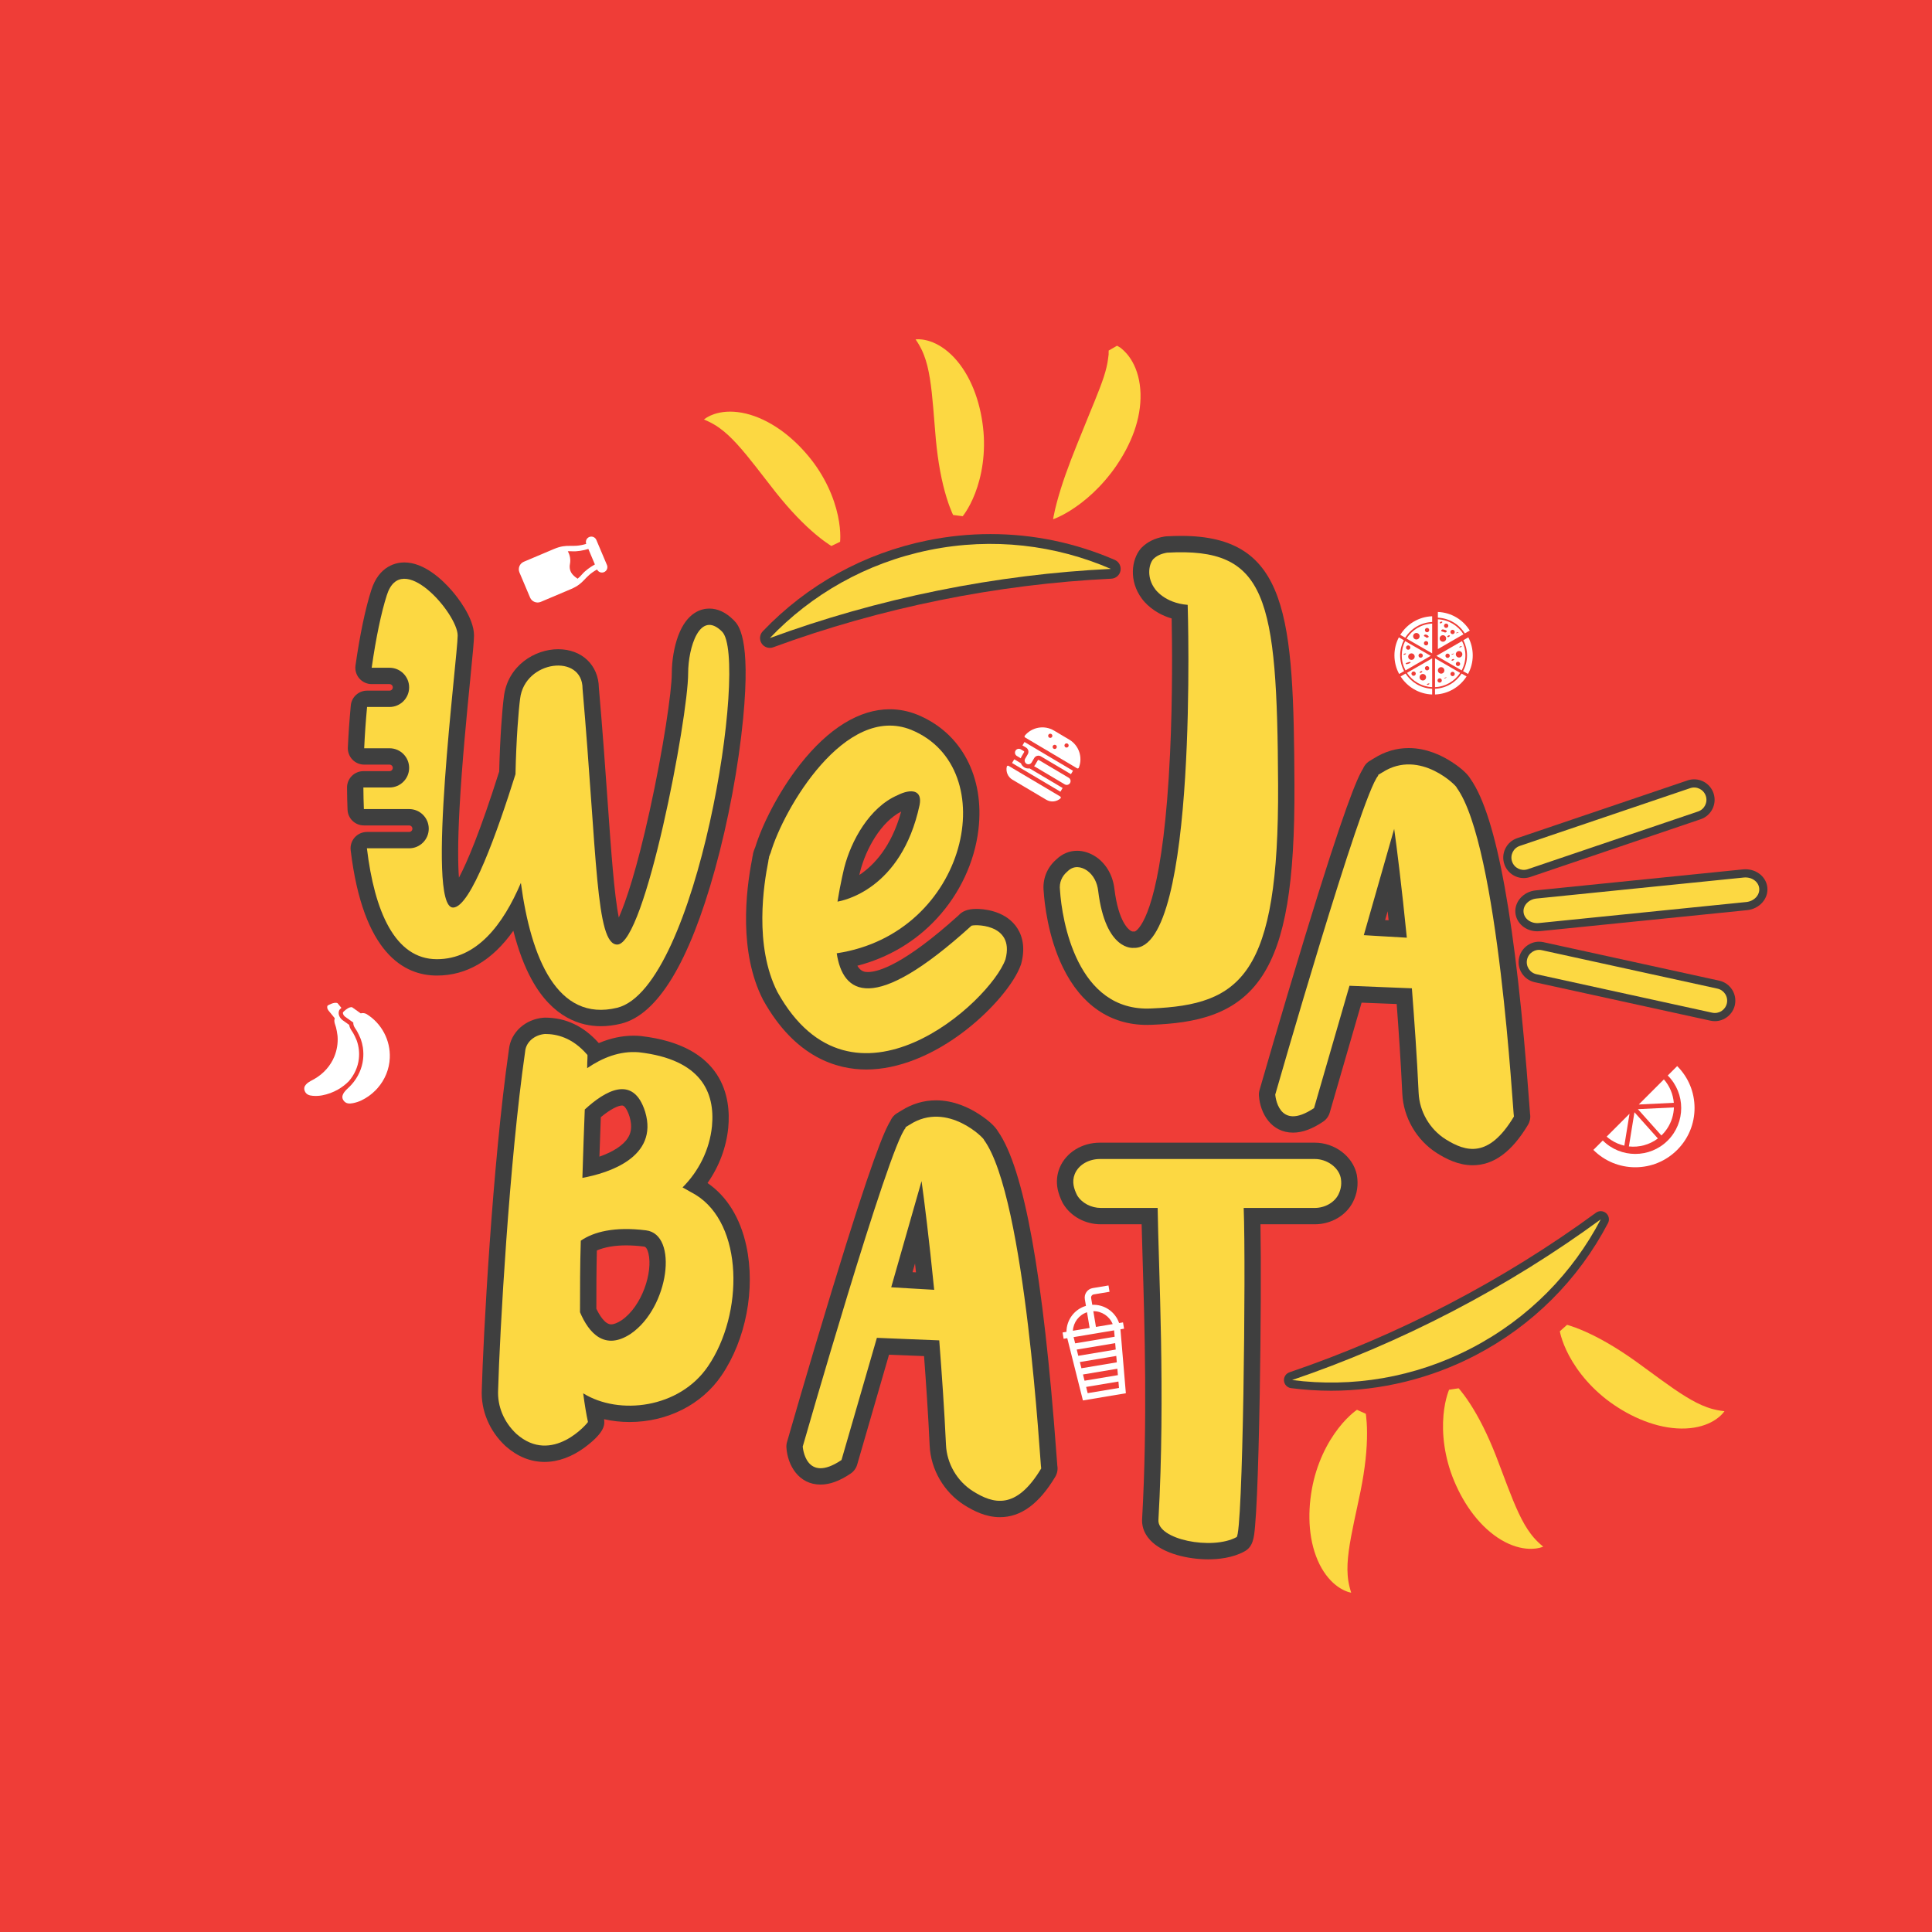 <?xml version="1.0" encoding="utf-8"?>
<!-- Generator: Adobe Illustrator 17.0.0, SVG Export Plug-In . SVG Version: 6.00 Build 0)  -->
<!DOCTYPE svg PUBLIC "-//W3C//DTD SVG 1.1//EN" "http://www.w3.org/Graphics/SVG/1.1/DTD/svg11.dtd">
<svg version="1.1" id="Layer_1" xmlns="http://www.w3.org/2000/svg" xmlns:xlink="http://www.w3.org/1999/xlink" x="0px" y="0px"
	 width="2000px" height="2000px" viewBox="0 0 2000 2000" enable-background="new 0 0 2000 2000" xml:space="preserve">
<rect fill="#EF3D37" width="2000" height="2000"/>
<g>
	<rect x="170.347" y="682.183" fill="none" width="1476.684" height="667.584"/>
	<path fill="#3F3F3F" d="M896.768,1107.152c-30.443,0-73.67-12.485-106.749-71.961c-0.102-0.184-0.202-0.37-0.297-0.558
		c-24.842-48.882-17.791-111.533-11.162-145.241c0.178-1.74,0.519-3.158,0.748-4.075c0.121-1.274,0.387-2.532,0.792-3.75
		c0.632-1.898,1.27-3.464,1.752-4.563c6.633-21.811,23.357-56.342,46.367-85.635c29.367-37.388,61.47-57.151,92.84-57.151
		c9.687,0,19.288,1.887,28.538,5.608c45.658,18.712,69.851,64.406,63.238,119.291c-4.017,33.352-19.209,65.827-42.778,91.443
		c-22.148,24.074-50.402,40.857-82.523,49.175c3.738,6.497,8.317,6.496,10.978,6.496c10.8,0,37.315-7.682,93.991-58.831
		c3.102-3.565,8.579-6.515,18.211-6.515c6.383,0,28.176,1.258,40.62,17.433c5.512,7.166,11.003,19.776,5.863,39.156
		c-0.122,0.456-0.261,0.907-0.421,1.352c-6.839,19.15-29.559,46.166-56.539,67.226c-33.948,26.5-70.69,41.096-103.457,41.1
		C896.776,1107.152,896.772,1107.152,896.768,1107.152z M932.891,840.118c-21.097,10.93-36.43,38.581-42.459,62.029
		c-0.002,0.011-0.33,1.331-0.867,3.662C904.755,895.703,922.877,876.466,932.891,840.118z"/>
	<path fill="#FCD842" d="M1040.843,993.135c-15.736,44.06-158.144,173.88-236.036,33.832
		c-24.391-47.994-14.163-111.724-9.442-135.328c0-1.573,0.787-3.147,0.787-4.721c0.787-2.36,1.573-3.933,1.573-3.933
		c13.376-45.634,77.106-154.998,145.556-127.46c95.988,39.34,59.008,210.86-77.106,231.316c6.295,41.7,36.979,64.517,139.261-28.324
		C1005.438,956.942,1051.071,954.582,1040.843,993.135z M874.045,897.934c0,0-3.934,15.736-7.081,35.406
		c4.721-0.787,66.09-11.802,84.974-99.923c3.147-15.736-8.655-17.31-22.817-10.228C900.008,835.777,881.125,870.396,874.045,897.934
		z"/>
	<path fill="#3F3F3F" d="M1187.356,1060.99c-37.942,0.002-68.032-20.565-87.019-59.477c-15.721-32.218-19.189-67.708-19.903-78.575
		c-1.414-12.78,3.363-24.863,13.176-33.34c6.064-5.809,13.455-8.875,21.425-8.875c6.61,0,13.396,2.194,19.625,6.348
		c0.152,0.101,0.301,0.204,0.449,0.31c10.395,7.425,16.978,19.146,18.548,33.017c4.131,33.434,14.562,42.877,18.569,43.885
		c0.192-0.026,0.354-0.035,0.514-0.035c0.37,0,0.742,0.051,1.505,0.084h0.002c1.17,0,2.903-1.704,3.411-2.227
		c7.923-8.178,27.056-42.281,33.57-181.957c2.75-58.954,2.158-114.973,1.671-139.906c-19.176-5.645-28.654-17.446-30.875-20.551
		c-13.551-18.26-10.772-40.216-1.239-51.655c0.327-0.392,0.673-0.77,1.034-1.131c6.084-6.087,13.822-9.842,23.657-11.481
		c0.606-0.102,1.219-0.169,1.834-0.204c5.411-0.303,10.617-0.457,15.471-0.457c111.018,0,116.359,83.604,117.22,257.53
		c0.499,102.217-9.452,161.388-33.269,197.855c-27.117,41.518-70.9,48.909-114.174,50.712
		C1190.912,1060.944,1189.114,1060.988,1187.356,1060.99z"/>
	<path fill="#FCD842" d="M1323.081,812.377c0.965,197.806-38.596,227.718-131.227,231.578
		c-77.193,3.86-92.632-91.667-94.562-122.544c-0.965-7.719,1.93-14.474,7.72-19.298c6.755-6.754,14.473-4.825,20.263-0.965
		c6.755,4.825,10.613,12.544,11.578,21.228c7.72,62.719,36.668,58.859,36.668,58.859c67.542,2.895,55.964-355.087,55.964-355.087
		c-24.123-1.93-33.771-16.404-33.771-16.404c-8.685-11.579-6.755-25.087-1.93-30.877c3.858-3.859,8.683-5.789,14.473-6.754
		C1311.502,566.324,1322.116,617.465,1323.081,812.377z"/>
	<path fill="#3F3F3F" d="M1524.444,1206.263c-14.928,0-27.565-6.702-36.908-12.54c-21.03-13.282-34.749-36.87-35.875-61.602
		c-1.52-32.686-3.706-64.576-5.815-92.759c-5.149-0.205-10.491-0.408-15.744-0.608c-6.919-0.264-13.976-0.532-20.582-0.802
		l-32.968,113.824c-1.104,3.805-3.506,7.105-6.793,9.321c-11.37,7.667-21.56,11.395-31.152,11.395
		c-22.542,0-34.126-19.837-35.353-38.269c-0.131-1.95,0.078-3.906,0.616-5.783c0.223-0.78,22.585-78.764,46.794-158.093
		c41.078-134.605,54.324-165.134,60.351-174.613c1.53-3.701,4.352-6.81,8.06-8.668c0.055-0.04,0.213-0.152,0.373-0.259
		c0.717-0.478,1.735-1.156,3.085-1.887c11.086-6.978,23.105-10.516,35.739-10.516c18.54,0,34.341,7.722,44.332,14.201
		c11.714,7.596,17.252,13.566,19.873,18.051c26.998,38.69,46.81,148.275,60.543,334.813c0.369,5.023,0.72,9.795,0.877,11.461
		c0.676,3.933-0.05,8.047-2.166,11.577C1564.876,1192.604,1546.137,1206.261,1524.444,1206.263z M1437.483,952.655
		c-0.334-3.175-0.664-6.291-0.993-9.348l-2.614,9.145C1435.021,952.516,1437.423,952.651,1437.483,952.655z"/>
	<path fill="#FCD842" d="M1507.854,815.29c43.654,59.37,58.498,340.509,59.37,340.509c-26.192,43.656-49.766,36.67-70.72,23.574
		c-16.59-10.478-27.066-28.813-27.94-48.021c-1.745-37.544-4.366-74.214-6.985-108.265c-19.207-0.874-46.273-1.747-64.61-2.621
		l-36.67,126.601c-37.544,25.319-40.163-13.969-40.163-13.969s89.057-310.824,106.519-330.033v-0.872
		c1.745-0.874,2.619-1.747,4.366-2.619C1470.311,774.253,1509.601,815.29,1507.854,815.29z M1456.342,970.701
		c-5.238-52.385-10.478-94.295-13.097-112.629l-31.432,110.01C1424.91,968.954,1442.372,969.829,1456.342,970.701z"/>
	<path fill="#3F3F3F" d="M563.802,1513.38c-14.605,0-28.219-5.517-40.463-16.401c-0.112-0.099-0.222-0.2-0.331-0.302
		c-16.449-15.42-25.286-36.645-24.266-58.255c1.459-52.106,10.79-231.49,28.084-351.935c1.773-17.678,16.852-31.506,36.084-32.986
		c0.432-0.033,0.865-0.05,1.298-0.05c21.374,0,40.027,8.801,55.464,26.162c0.071,0.068,0.141,0.136,0.211,0.205
		c11.98-5.097,24-7.668,35.93-7.668c2.298,0,4.624,0.097,6.913,0.287c0.17,0.014,0.34,0.031,0.51,0.05
		c85.805,9.775,93.621,63.687,90.644,94.953c-2.049,20.491-9.518,40.217-21.457,57.222c20.074,13.779,33.895,36.134,40.158,65.01
		c9.652,44.51-0.427,97.203-25.68,134.239c-20.474,30.141-56.06,48.152-95.177,48.152c-9.124,0-17.979-0.988-26.395-2.92
		c0.16,0.938,0.24,1.89,0.24,2.844c0,3.349,0,11.193-19.798,26.007c-13.448,10.065-27.957,15.384-41.96,15.385
		C563.808,1513.38,563.805,1513.38,563.802,1513.38z M617.34,1354.79c2.859,5.991,8.696,16.182,15.294,16.182l0,0
		c2.888,0,6.68-1.504,10.972-4.349c21.139-14.62,32.406-49.788,27.641-69.223c-1.073-4.377-2.61-6.719-4.568-6.957
		c-6.536-0.818-12.737-1.229-18.479-1.229c-11.964,0-22.274,1.798-30.324,5.243C617.37,1314.57,617.341,1334.932,617.34,1354.79z
		 M621.97,1156.487c-0.442,11.195-0.911,24.419-1.45,40.858c14.281-4.972,24.831-11.846,29.591-19.599
		c2.335-3.804,5.037-10.197,1.61-21.782c-0.897-2.849-3.95-11.545-7.702-11.545C640.18,1144.419,632.565,1147.683,621.97,1156.487z"
		/>
	<path fill="#FCD842" d="M732.92,1414.378c-29.627,43.618-92.175,51.025-129.209,27.981c1.646,12.345,3.292,22.221,4.937,29.627
		c0,0.823-37.033,45.265-74.068,12.345c-13.168-12.345-19.753-28.804-18.93-45.264c1.647-59.256,11.522-236.197,27.983-350.592
		c0.823-9.876,9.875-17.282,20.574-18.105c11.522,0,27.981,3.292,43.618,21.397c0.823,0,0,4.938,0,13.99
		c15.638-10.697,33.743-18.104,53.494-16.458c65.016,7.407,79.007,41.971,75.715,76.537c-2.469,24.69-13.991,46.911-30.45,63.37
		c4.114,2.469,9.053,4.937,13.168,7.406C769.955,1267.064,769.955,1360.061,732.92,1414.378z M668.727,1273.647
		c-32.919-4.114-54.317,1.646-67.485,10.699c-0.823,24.69-0.823,50.203-0.823,74.069c9.053,21.397,25.513,40.326,52.671,22.219
		C692.594,1353.477,702.47,1277.763,668.727,1273.647z M605.357,1148.554c-0.823,19.751-1.646,44.441-2.469,70.776
		c27.158-4.937,79.007-21.398,65.016-68.308C655.559,1111.519,625.932,1129.625,605.357,1148.554z"/>
	<path fill="#3F3F3F" d="M1035.111,1570.571c-14.919,0-27.548-6.697-36.883-12.533c-21.015-13.27-34.727-36.843-35.851-61.558
		c-1.522-32.709-3.704-64.544-5.809-92.662c-5.137-0.203-10.465-0.406-15.706-0.606c-6.912-0.263-13.961-0.532-20.561-0.801
		l-32.938,113.712c-1.102,3.805-3.506,7.105-6.791,9.321c-11.363,7.662-21.547,11.388-31.134,11.388
		c-22.53,0-34.111-19.829-35.336-38.251c-0.13-1.95,0.079-3.906,0.617-5.783c0.223-0.778,22.564-78.694,46.752-157.952
		c41.037-134.467,54.272-164.98,60.298-174.456c1.531-3.706,4.358-6.819,8.073-8.677c0.045-0.035,0.202-0.146,0.363-0.253
		c0.715-0.478,1.731-1.155,3.078-1.884c11.078-6.975,23.092-10.511,35.718-10.511c18.528,0,34.318,7.717,44.302,14.191
		c11.702,7.588,17.239,13.555,19.858,18.036c26.978,38.661,46.774,148.157,60.494,334.537c0.369,5.013,0.719,9.777,0.876,11.439
		c0.676,3.933-0.05,8.045-2.166,11.575C1075.517,1556.92,1056.789,1570.569,1035.111,1570.571z M948.208,1317.157
		c-0.33-3.14-0.658-6.221-0.982-9.245l-2.584,9.045C945.771,1317.021,948.147,1317.154,948.208,1317.157z"/>
	<path fill="#FCD842" d="M1018.536,1179.929c43.616,59.319,58.446,340.208,59.317,340.208
		c-26.169,43.616-49.722,36.638-70.657,23.553c-16.575-10.468-27.043-28.788-27.915-47.979
		c-1.745-37.509-4.361-74.147-6.979-108.168c-19.191-0.872-46.234-1.745-64.552-2.617l-36.638,126.488
		c-37.511,25.298-40.126-13.958-40.126-13.958s88.977-310.548,106.423-329.739v-0.872c1.745-0.872,2.617-1.745,4.362-2.617
		C981.025,1138.93,1020.281,1179.929,1018.536,1179.929z M967.067,1335.205c-5.233-52.341-10.468-94.212-13.083-112.53
		l-31.405,109.913C935.664,1333.46,953.111,1334.333,967.067,1335.205z"/>
	<path fill="#3F3F3F" d="M1250.726,1614.224c-19.229,0.002-46.526-5.245-60.178-20.032c-7.485-8.105-8.615-16.438-8.212-22.081
		c5.61-99.26,2.533-201.344,0.497-268.911c-0.396-13.169-0.758-25.195-1.018-35.823h-42.245c-16.192,0-31.146-8.158-39.024-21.289
		c-0.223-0.37-0.431-0.75-0.625-1.139c-4.147-8.295-8.974-21.043-3.027-35.913c0.03-0.074,0.061-0.149,0.091-0.223
		c6.565-15.755,22.958-25.937,41.767-25.937h222.258c20.777,0,39.482,14.181,43.51,32.986c0.055,0.253,0.102,0.506,0.144,0.76
		c1.642,9.837,0.332,18.835-4.005,27.51c-7.062,14.121-22.624,23.244-39.649,23.244h-56.174
		c0.677,38.618,0.41,108.712-0.755,176.112c-0.715,41.49-1.687,76.994-2.809,102.675c-0.628,14.361-1.304,25.645-2.011,33.542
		c-1.074,12.028-1.927,21.562-11.208,26.436C1275.752,1612.818,1260.979,1614.222,1250.726,1614.224z"/>
	<path fill="#FCD842" d="M1387.976,1219.406c0.818,4.903,0.818,10.621-2.45,17.16c-4.086,8.171-13.891,13.89-24.515,13.89h-73.541
		c2.452,62.919-0.816,337.473-7.355,340.742c-25.331,13.891-82.53,2.452-80.896-17.976c7.355-129.923,0-262.297-0.816-322.765
		h-58.833c-9.805,0-19.612-4.903-24.515-13.074c-3.268-6.537-5.719-13.892-2.45-22.063c4.085-9.805,14.708-15.524,26.147-15.524
		h222.258C1373.268,1199.797,1385.526,1207.967,1387.976,1219.406z"/>
	<path fill="#3F3F3F" d="M796.941,670.685c-3.345,0-6.571-1.658-8.491-4.584c-2.591-3.948-2.117-9.162,1.143-12.578
		c46.051-48.257,105.047-80.794,170.608-94.093c21.441-4.349,43.314-6.555,65.008-6.555c44.477,0,87.806,8.993,128.78,26.728
		c4.333,1.876,6.801,6.492,5.953,11.138c-0.846,4.646-4.785,8.094-9.503,8.32c-58.899,2.814-118.679,10.309-177.679,22.278
		c-59.002,11.969-116.978,28.361-172.316,48.72C799.296,670.483,798.111,670.685,796.941,670.685z"/>
	<path fill="#FCD842" d="M970.742,611.39c60.945-12.363,121.036-19.69,179.214-22.469c-57.122-24.725-122.11-32.853-187.736-19.54
		c-65.626,13.313-122.31,46.122-165.282,91.151C851.601,640.422,909.797,623.753,970.742,611.39z"/>
	<g>
		<path fill="#FCD842" d="M1156.351,357.91c0,0,0.83,0.411,2.255,1.258c0.359,0.223,0.754,0.419,1.198,0.734
			c0.447,0.37,0.935,0.775,1.462,1.211c0.53,0.448,1.112,0.939,1.695,1.498c0.539,0.532,1.113,1.098,1.718,1.696
			c2.421,2.434,5.045,5.748,7.41,9.936c2.383,4.178,4.504,9.228,6,14.867c1.505,5.636,2.392,11.84,2.575,18.271
			c0.186,6.432-0.313,13.093-1.457,19.713c-1.15,6.618-2.912,13.214-5.194,19.622c-2.28,6.413-5.107,12.619-8.228,18.577
			c-3.125,5.96-6.615,11.647-10.29,17.026s-7.618,10.403-11.641,15.065c-8.048,9.327-16.542,17.11-24.43,23.156
			c-3.939,3.028-7.722,5.628-11.191,7.808c-1.733,1.091-3.394,2.073-4.963,2.948c-0.78,0.439-1.528,0.859-2.243,1.262
			c-0.736,0.381-1.439,0.745-2.105,1.09c-2.658,1.38-4.867,2.341-6.388,2.973c-1.525,0.629-2.386,0.911-2.386,0.911
			s0.136-0.895,0.442-2.503c0.31-1.605,0.769-3.94,1.448-6.8c0.165-0.717,0.339-1.473,0.521-2.266
			c0.198-0.777,0.404-1.589,0.62-2.437c0.212-0.846,0.432-1.726,0.661-2.64c0.241-0.899,0.491-1.83,0.749-2.792
			c1.047-3.828,2.288-8.06,3.705-12.575c2.824-9.036,6.418-19.152,10.403-29.577c1.994-5.212,4.073-10.512,6.216-15.79
			c2.112-5.203,4.257-10.489,6.402-15.775c2.075-5.12,4.15-10.24,6.192-15.28c1.989-4.858,3.946-9.638,5.84-14.265
			c3.682-9.105,6.88-17.262,9.236-24.472c1.179-3.607,2.141-6.993,2.877-10.145c0.405-1.591,0.658-3.078,0.96-4.538
			c0.22-1.419,0.481-2.813,0.621-4.066c0.162-1.259,0.307-2.383,0.433-3.36c0.062-0.502,0.12-0.967,0.173-1.393
			c0.029-0.47,0.001-0.962,0.004-1.368c-0.02-1.657,0.04-2.582,0.04-2.582L1156.351,357.91z"/>
	</g>
	<g>
		<path fill="#FCD842" d="M986.66,533.086c0,0-0.097-0.196-0.286-0.575c-0.179-0.384-0.458-0.958-0.774-1.703
			c-0.672-1.494-1.543-3.672-2.569-6.414c-2.063-5.487-4.494-13.195-6.682-22.213c-2.204-9.021-4.131-19.353-5.604-30.205
			c-0.738-5.427-1.373-10.989-1.912-16.593c-0.542-5.602-0.953-11.255-1.411-16.856c-0.445-5.603-0.863-11.157-1.354-16.563
			c-0.49-5.407-0.962-10.688-1.519-15.754c-1.127-10.123-2.534-19.361-4.525-27.355c-0.995-3.996-2.151-7.679-3.424-10.989
			c-0.32-0.823-0.614-1.668-0.969-2.412c-0.331-0.773-0.645-1.554-0.978-2.285c-0.358-0.72-0.701-1.41-1.029-2.069
			c-0.312-0.706-0.664-1.32-0.995-1.929c-0.339-0.617-0.661-1.201-0.963-1.75c-0.328-0.545-0.635-1.055-0.921-1.53
			c-0.292-0.481-0.574-0.922-0.821-1.355c-0.257-0.417-0.508-0.775-0.73-1.11c-0.89-1.338-1.382-2.126-1.382-2.126
			s0.878-0.081,2.558-0.095c0.846-0.015,1.885,0.008,3.084,0.149c0.613,0.063,1.272,0.131,1.976,0.204
			c0.691,0.108,1.411,0.263,2.193,0.415c0.778,0.159,1.621,0.316,2.463,0.557c0.848,0.257,1.735,0.525,2.66,0.805
			c1.815,0.634,3.828,1.372,5.841,2.38c4.078,1.963,8.46,4.747,12.735,8.355c4.281,3.599,8.443,8.008,12.235,13.014
			c3.795,5.005,7.238,10.599,10.207,16.547c2.962,5.949,5.498,12.247,7.538,18.714c2.047,6.467,3.676,13.086,4.84,19.711
			c1.161,6.627,1.963,13.254,2.3,19.761c0.335,6.506,0.222,12.885-0.234,19.018c-0.905,12.27-3.311,23.532-6.363,32.99
			c-3.037,9.465-6.723,17.129-9.804,22.385c-1.537,2.63-2.869,4.667-3.87,6.045c-0.479,0.691-0.893,1.217-1.163,1.574
			c-0.272,0.367-0.428,0.549-0.428,0.549L986.66,533.086z"/>
	</g>
	<g>
		<path fill="#FCD842" d="M860.658,565.2c0,0-0.189-0.111-0.554-0.325c-0.36-0.223-0.907-0.551-1.579-1.003
			c-1.38-0.883-3.3-2.23-5.659-3.965c-4.728-3.466-10.979-8.59-17.742-14.942c-6.779-6.347-14.042-13.943-21.21-22.223
			c-3.586-4.14-7.159-8.449-10.675-12.846c-3.518-4.394-6.954-8.902-10.4-13.34c-3.437-4.447-6.824-8.869-10.192-13.127
			c-3.367-4.259-6.65-8.422-9.887-12.359c-6.48-7.859-12.71-14.823-18.749-20.427c-3.018-2.802-6-5.253-8.877-7.327
			c-0.719-0.514-1.426-1.06-2.131-1.489c-0.7-0.466-1.39-0.949-2.068-1.378c-0.693-0.407-1.358-0.797-1.994-1.17
			c-0.647-0.42-1.278-0.742-1.888-1.071c-0.621-0.331-1.21-0.644-1.763-0.939c-0.572-0.277-1.109-0.536-1.608-0.777
			c-0.508-0.243-0.984-0.458-1.429-0.686c-0.443-0.208-0.849-0.371-1.218-0.53c-1.477-0.634-2.32-1.024-2.32-1.024
			s0.691-0.548,2.089-1.479c0.7-0.476,1.583-1.024,2.663-1.562c0.548-0.282,1.137-0.586,1.765-0.91
			c0.638-0.288,1.325-0.552,2.063-0.852c0.738-0.292,1.53-0.622,2.367-0.881c0.85-0.249,1.739-0.509,2.667-0.781
			c1.866-0.462,3.955-0.945,6.191-1.201c4.487-0.587,9.679-0.653,15.231,0.031c5.553,0.672,11.448,2.087,17.36,4.204
			c5.914,2.114,11.856,4.915,17.594,8.271c5.733,3.361,11.301,7.246,16.545,11.545c5.251,4.295,10.234,8.946,14.832,13.856
			c4.597,4.913,8.892,10.023,12.732,15.286c3.838,5.264,7.232,10.666,10.204,16.05c5.952,10.767,10.097,21.512,12.714,31.1
			c2.634,9.585,3.739,18.017,4.034,24.102c0.151,3.042,0.15,5.476,0.066,7.177c-0.024,0.84-0.082,1.507-0.113,1.954
			c-0.028,0.456-0.058,0.693-0.058,0.693L860.658,565.2z"/>
	</g>
	<path fill="#3F3F3F" d="M1378.077,1439.677c-13.834,0-27.818-0.902-41.562-2.678c-3.903-0.506-6.942-3.634-7.333-7.55
		c-0.39-3.916,1.97-7.584,5.696-8.852c55.908-19.002,111.37-42.754,164.848-70.596c53.473-27.841,104.738-59.657,152.369-94.566
		c1.494-1.094,3.25-1.636,5-1.636c1.971,0,3.938,0.687,5.517,2.046c2.984,2.566,3.805,6.851,1.979,10.337
		c-30.764,58.79-78.227,106.111-137.255,136.845c-46.05,23.976-97.662,36.65-149.253,36.65
		C1378.08,1439.677,1378.08,1439.677,1378.077,1439.677z"/>
	<path fill="#FCD842" d="M1503.632,1357.503c-55.158,28.719-110.887,52.361-166.032,71.104
		c61.729,7.982,126.434-2.16,185.828-33.084s104.809-78.116,133.668-133.264C1610.116,1296.688,1558.79,1328.784,1503.632,1357.503z
		"/>
	<g>
		<path fill="#FCD842" d="M1413.84,1463.519c0,0,0.037,0.215,0.109,0.633c0.061,0.419,0.163,1.049,0.251,1.854
			c0.214,1.625,0.421,3.961,0.615,6.882c0.397,5.849,0.507,13.93,0.009,23.196c-0.485,9.274-1.612,19.723-3.323,30.54
			c-0.854,5.41-1.846,10.919-2.943,16.441c-1.093,5.522-2.325,11.054-3.498,16.549c-1.185,5.494-2.383,10.934-3.469,16.253
			c-1.086,5.319-2.154,10.512-3.078,15.525c-1.833,10.019-3.143,19.271-3.537,27.501c-0.197,4.113-0.15,7.973,0.118,11.51
			c0.07,0.881,0.109,1.774,0.234,2.589c0.095,0.836,0.17,1.674,0.279,2.469c0.136,0.792,0.266,1.552,0.39,2.278
			c0.096,0.766,0.257,1.455,0.398,2.134c0.148,0.688,0.287,1.34,0.419,1.953c0.157,0.616,0.304,1.193,0.442,1.73
			c0.141,0.545,0.284,1.048,0.396,1.535c0.126,0.473,0.264,0.888,0.379,1.273c0.467,1.538,0.712,2.434,0.712,2.434
			s-0.865-0.175-2.477-0.645c-0.815-0.229-1.803-0.55-2.911-1.03c-0.569-0.237-1.181-0.492-1.833-0.764
			c-0.631-0.302-1.276-0.657-1.981-1.029c-0.699-0.376-1.462-0.769-2.198-1.242c-0.738-0.49-1.51-1.002-2.316-1.536
			c-1.556-1.13-3.272-2.415-4.909-3.96c-3.34-3.053-6.737-6.98-9.792-11.666c-3.065-4.679-5.782-10.098-7.973-15.984
			c-2.195-5.885-3.883-12.233-5.015-18.784c-1.125-6.55-1.742-13.311-1.835-20.091c-0.1-6.783,0.245-13.591,1.036-20.271
			c0.794-6.681,1.933-13.258,3.483-19.587c1.551-6.328,3.495-12.404,5.696-18.146c4.397-11.49,9.942-21.584,15.586-29.764
			c5.632-8.191,11.367-14.47,15.83-18.618c2.229-2.076,4.091-3.644,5.446-4.676c0.658-0.523,1.205-0.908,1.567-1.173
			c0.366-0.273,0.568-0.402,0.568-0.402L1413.84,1463.519z"/>
	</g>
	<g>
		<path fill="#FCD842" d="M1509.966,1437.157c0,0,0.148,0.161,0.434,0.473c0.278,0.319,0.705,0.794,1.214,1.423
			c1.059,1.25,2.498,3.103,4.241,5.455c3.498,4.704,7.964,11.44,12.559,19.502c4.611,8.061,9.316,17.458,13.73,27.481
			c2.209,5.012,4.356,10.182,6.422,15.419c2.069,5.235,4.026,10.554,6.013,15.81c1.976,5.262,3.912,10.484,5.877,15.545
			s3.877,10.006,5.812,14.722c3.88,9.418,7.784,17.907,11.906,25.041c2.06,3.566,4.188,6.786,6.327,9.615
			c0.535,0.703,1.051,1.433,1.598,2.05c0.532,0.652,1.049,1.316,1.571,1.926c0.543,0.593,1.064,1.161,1.561,1.704
			c0.495,0.592,1.003,1.085,1.49,1.579c0.496,0.499,0.966,0.971,1.409,1.416c0.465,0.433,0.902,0.839,1.308,1.216
			c0.414,0.382,0.806,0.727,1.164,1.076c0.362,0.329,0.703,0.604,1.008,0.865c1.225,1.04,1.916,1.661,1.916,1.661
			s-0.822,0.321-2.432,0.798c-0.809,0.249-1.814,0.513-3.005,0.709c-0.607,0.109-1.259,0.225-1.955,0.35
			c-0.694,0.087-1.428,0.137-2.223,0.207c-0.791,0.062-1.646,0.144-2.521,0.145c-0.885-0.012-1.812-0.025-2.778-0.039
			c-1.919-0.108-4.058-0.261-6.271-0.674c-4.461-0.76-9.442-2.225-14.547-4.512c-5.109-2.276-10.327-5.363-15.354-9.127
			c-5.03-3.761-9.885-8.187-14.381-13.083c-4.49-4.9-8.667-10.251-12.414-15.903c-3.754-5.65-7.148-11.562-10.097-17.607
			c-2.947-6.048-5.548-12.196-7.669-18.356c-2.119-6.161-3.773-12.323-5.029-18.342c-2.52-12.042-3.318-23.531-2.998-33.464
			c0.304-9.936,1.729-18.32,3.238-24.222c0.751-2.952,1.468-5.278,2.05-6.879c0.27-0.796,0.522-1.416,0.683-1.834
			c0.161-0.428,0.26-0.645,0.26-0.645L1509.966,1437.157z"/>
	</g>
	<g>
		<path fill="#FCD842" d="M1622.193,1371.484c0,0,0.212,0.054,0.622,0.159c0.407,0.115,1.024,0.279,1.795,0.527
			c1.57,0.468,3.788,1.232,6.534,2.247c5.501,2.025,12.924,5.222,21.18,9.459c8.269,4.227,17.347,9.521,26.524,15.498
			c4.59,2.988,9.215,6.142,13.808,9.397c4.595,3.251,9.142,6.634,13.68,9.948c4.532,3.325,9.009,6.638,13.421,9.8
			c4.413,3.163,8.718,6.257,12.917,9.147c8.399,5.763,16.31,10.735,23.662,14.453c3.675,1.859,7.218,3.391,10.556,4.59
			c0.833,0.296,1.664,0.625,2.459,0.843c0.802,0.255,1.598,0.528,2.368,0.753c0.779,0.199,1.526,0.391,2.239,0.573
			c0.738,0.225,1.433,0.36,2.111,0.507c0.689,0.146,1.34,0.285,1.954,0.415c0.626,0.108,1.214,0.209,1.76,0.303
			c0.555,0.094,1.073,0.168,1.563,0.264c0.483,0.078,0.919,0.122,1.317,0.173c1.595,0.201,2.512,0.343,2.512,0.343
			s-0.512,0.718-1.6,1.998c-0.541,0.65-1.238,1.421-2.128,2.237c-0.449,0.423-0.931,0.877-1.445,1.362
			c-0.533,0.453-1.121,0.896-1.748,1.389c-0.629,0.484-1.299,1.021-2.031,1.5c-0.748,0.474-1.531,0.97-2.347,1.487
			c-1.666,0.959-3.54,2.001-5.619,2.865c-4.15,1.804-9.122,3.301-14.646,4.178c-5.523,0.888-11.579,1.157-17.846,0.755
			c-6.268-0.398-12.753-1.448-19.195-3.089c-6.438-1.647-12.863-3.843-19.091-6.525c-6.233-2.677-12.307-5.771-18.082-9.219
			c-5.775-3.452-11.314-7.176-16.46-11.174c-5.143-3.999-9.898-8.253-14.241-12.606c-8.695-8.704-15.647-17.885-20.811-26.377
			c-5.179-8.485-8.571-16.283-10.536-22.05c-0.985-2.882-1.657-5.222-2.046-6.88c-0.209-0.814-0.337-1.471-0.431-1.909
			c-0.099-0.446-0.135-0.682-0.135-0.682L1622.193,1371.484z"/>
	</g>
	<path fill="#3F3F3F" d="M1577.36,908.974c-9.093-0.001-17.165-5.789-20.085-14.403c-3.753-11.078,2.204-23.142,13.277-26.896
		l176.388-59.792c2.204-0.747,4.496-1.126,6.811-1.126c9.093,0,17.165,5.788,20.085,14.404c3.754,11.075-2.201,23.14-13.277,26.895
		l-176.388,59.792c-2.204,0.747-4.496,1.126-6.808,1.126C1577.362,908.974,1577.362,908.974,1577.36,908.974z"/>
	<path fill="#FCD842" d="M1765.823,823.877c-2.26-6.668-9.498-10.241-16.167-7.981l-176.387,59.792
		c-6.668,2.26-10.241,9.498-7.981,16.167l0,0c2.26,6.668,9.498,10.241,16.167,7.981l176.387-59.792
		C1764.51,837.783,1768.083,830.545,1765.823,823.877L1765.823,823.877z"/>
	<path fill="#3F3F3F" d="M1591.41,964.069c-11.821-0.001-21.56-8.121-22.652-18.89c-1.177-11.636,8.229-22.152,20.969-23.443
		l214.583-21.744c0.859-0.087,1.732-0.131,2.593-0.131c11.821,0,21.559,8.121,22.651,18.89c1.177,11.636-8.229,22.152-20.969,23.443
		l-214.581,21.744c-0.861,0.087-1.732,0.131-2.591,0.131H1591.41z"/>
	<path fill="#FCD842" d="M1821.134,919.605c-0.71-7.005-7.861-12.017-15.974-11.195l-214.582,21.744
		c-8.112,0.822-14.113,7.167-13.403,14.172l0,0c0.71,7.005,7.861,12.017,15.974,11.195l214.582-21.744
		C1815.844,932.955,1821.844,926.61,1821.134,919.605L1821.134,919.605z"/>
	<path fill="#3F3F3F" d="M1775.209,1057.102c-1.522,0-3.052-0.166-4.547-0.493l-181.937-39.831
		c-5.534-1.211-10.265-4.505-13.322-9.276c-3.057-4.77-4.073-10.444-2.862-15.978c2.115-9.663,10.823-16.676,20.706-16.676
		c1.524,0,3.054,0.166,4.549,0.493l181.937,39.831c11.423,2.5,18.683,13.829,16.183,25.252
		C1793.798,1050.089,1785.09,1057.102,1775.209,1057.102L1775.209,1057.102z"/>
	<path fill="#FCD842" d="M1787.651,1038.617c1.506-6.878-2.849-13.674-9.727-15.18l-181.936-39.831
		c-6.878-1.506-13.674,2.849-15.18,9.727l0,0c-1.506,6.878,2.849,13.674,9.727,15.18l181.937,39.831
		C1779.349,1049.85,1786.145,1045.495,1787.651,1038.617L1787.651,1038.617z"/>
	<path fill="#3F3F3F" d="M621.937,1062.318c-20.561-0.002-49.662-8.377-71.539-48.268c-7.576-13.813-13.926-30.718-18.998-50.531
		c-21.846,30.811-48.352,46.371-79.162,46.371c-33.609,0-76.37-22.503-89.215-129.707c-0.575-4.803,0.934-9.624,4.144-13.243
		c3.211-3.619,7.818-5.69,12.656-5.69h43.714c1.866,0,3.384-1.518,3.384-3.384s-1.518-3.384-3.384-3.384h-46.855
		c-9.081,0-16.543-7.169-16.907-16.243c-0.297-7.417-0.473-15.126-0.523-22.913c-0.028-4.506,1.742-8.838,4.917-12.034
		c3.177-3.197,7.497-4.994,12.003-4.994h27.06c1.866,0,3.384-1.518,3.384-3.384c0-1.866-1.518-3.384-3.384-3.384H377
		c-4.621,0-9.041-1.89-12.234-5.231c-3.192-3.341-4.879-7.843-4.669-12.459c0.654-14.341,1.68-28.996,3.051-43.557
		c0.819-8.691,8.116-15.334,16.846-15.334h23.238c1.866,0,3.384-1.518,3.384-3.384c0-1.866-1.518-3.384-3.384-3.384h-18.465
		c-4.903,0-9.564-2.127-12.778-5.829c-3.214-3.702-4.664-8.616-3.975-13.47c4.446-31.309,10.215-58.906,16.245-77.707
		c8.133-26.115,26.704-28.949,34.309-28.949c20.66,0,39.509,18.108,48.905,28.902c5.449,6.26,23.228,28.128,23.228,46.708
		c0,5.435-1.244,18.3-3.833,44.562c-3.444,34.944-8.649,87.752-11.132,133.765c-1.996,37.001-1.648,59.171-0.651,72.374
		c8.319-15.622,21.785-46.992,41.68-109.867c0.818-34.26,3.07-64.027,4.863-77.532c3.886-31.88,31.817-49.078,56.159-49.078
		c24.555,0,41.789,16.415,42.174,40.023c3.986,45.801,6.766,85.178,9.22,119.937c3.421,48.461,6.696,94.841,11.417,117.795
		c7.442-16.638,18.731-50.421,31.98-110.618c14.124-64.175,22.866-123.811,22.866-142.261c0-13.103,2.469-27.572,6.606-38.707
		c9.13-24.581,24.159-28.251,32.306-28.251c8.744,0,17.184,4.005,25.083,11.904c4.903,4.904,17.929,17.929,9.865,101.791
		c-4.773,49.636-15.422,106.663-29.214,156.46c-26.711,96.434-59.358,150.106-97.033,159.525
		c-7.286,1.776-14.358,2.664-21.118,2.664C621.94,1062.318,621.938,1062.318,621.937,1062.318z"/>
	<path fill="#FCD842" d="M747.477,653.844c-23.141-23.141-35.11,16.757-35.11,43.089c0,46.281-44.685,280.876-73.411,280.876
		c-22.343,0-20.746-90.966-35.907-264.917c0-36.705-59.846-29.524-64.634,10.374c-1.596,11.969-3.99,41.493-4.788,78.198
		c-18.353,58.25-46.281,138.044-64.634,138.044c-28.726,0,4.788-259.331,4.788-281.674s-58.25-90.168-73.411-41.493
		c-5.625,17.537-11.214,43.997-15.604,74.918h18.465c11.214,0,20.304,9.091,20.304,20.304s-9.091,20.304-20.304,20.304h-23.238
		c-1.31,13.91-2.334,28.258-2.994,42.741h26.232c11.214,0,20.304,9.091,20.304,20.304c0,11.214-9.091,20.304-20.304,20.304h-27.06
		c0.048,7.504,0.214,14.966,0.51,22.344h46.855c11.214,0,20.304,9.091,20.304,20.304c0,11.214-9.091,20.304-20.304,20.304h-43.713
		c7.752,64.704,28.791,114.799,72.414,114.799c41.493,0,68.623-35.907,86.976-78.996c10.373,77.401,37.503,144.428,99.742,129.266
		C721.943,1022.493,775.404,681.771,747.477,653.844z"/>
	<g>
		<g>
			<path fill="#FFFFFF" d="M618.071,589.529c1.302,2.68,4.472,3.912,7.247,2.738c2.867-1.213,4.207-4.521,2.994-7.387
				l-10.984-25.953c-1.213-2.867-4.521-4.207-7.387-2.994c-2.775,1.174-4.097,4.309-3.08,7.109
				c-15.34,4.581-18.801-0.908-33.541,5.33l-31.089,13.157c-4.293,1.817-6.308,6.788-4.491,11.081l10.984,25.953
				c1.817,4.293,6.788,6.308,11.081,4.491l31.089-13.157C605.659,603.647,604.068,597.37,618.071,589.529z M590.018,583.787
				c0.875-4.609-0.025-9.255-2.238-13.091c1.532-0.094,3.068-0.1,4.599-0.003c5.119,0.323,11.425-0.798,16.665-2.421l6.792,16.048
				c-4.813,2.631-10.008,6.378-13.34,10.278c-1.387,1.624-2.918,3.126-4.565,4.489C596.182,597.584,588.152,593.614,590.018,583.787
				z"/>
		</g>
	</g>
	<g>
		<path fill="#FFFFFF" d="M361.154,1119.208c2.799-3.244,5.103-6.83,6.848-10.668c1.809-3.98,2.972-8.127,3.454-12.323
			c0.735-6.392,0.05-12.697-2.036-18.742c-0.164-0.413-0.339-0.839-0.533-1.31c-0.934-2.259-2.051-4.563-3.232-6.662
			c-0.289-0.513-0.67-1.078-1.075-1.677c-1.161-1.719-2.691-3.985-3.141-6.915l-6.602-4.698c-1.293-0.92-2.421-2.184-3.177-3.561
			c-1.082-1.971-1.361-4.124-0.784-6.062c0.183-0.614,0.497-1.181,0.921-1.661c0.021-0.024,0.043-0.048,0.065-0.072
			c0.098-0.106,0.663-0.712,1.539-1.513c-1.794-2.201-3.772-4.627-3.967-4.867c-3.472-1.625-10,2.328-10.309,2.518
			c-0.694,1.126-0.592,3.246,0.945,5.132l6.502,7.976l-0.011,0.03c-0.005,0.013-0.01,0.027-0.015,0.04l-0.006,0.017
			c-0.069,0.194-0.148,0.427-0.212,0.676c-0.581,2.271,0.134,4.389,0.825,6.437c0.25,0.739,0.507,1.504,0.694,2.252
			c0.624,2.508,1.125,5.209,1.447,7.809c0.07,0.561,0.132,1.067,0.185,1.569c0.468,7.09-0.648,14.042-3.317,20.665
			c-3.871,9.605-11.19,17.877-20.609,23.293c-0.597,0.343-1.209,0.678-1.819,0.996c-0.67,0.349-1.503,0.783-2.36,1.275
			c-1.48,0.851-3.291,2.012-4.611,3.509c-0.818,0.927-1.448,1.982-1.697,3.171c-0.214,1.025-0.129,2.09,0.253,3.167
			c1.5,4.234,5.013,5.086,8.585,5.376c3.247,0.264,6.446,0.107,9.508-0.466c5.861-1.094,11.448-3.152,16.606-6.117
			C354.156,1125.423,357.894,1122.526,361.154,1119.208z"/>
		<path fill="#FFFFFF" d="M373.406,1049.036c0,0-8.632-6.141-8.96-6.374c-2.802-0.49-6.362,2.361-8.172,4.033
			c-0.014,0.013-0.027,0.025-0.041,0.037c-0.014,0.013-0.027,0.025-0.04,0.038c-0.678,0.631-1.089,1.078-1.089,1.078
			c-0.53,1.781,0.894,3.777,2.29,4.77l8.359,5.948c-0.001,0.014-0.002,0.027-0.004,0.041l-0.002,0.019
			c-0.015,0.207-0.03,0.454-0.025,0.714c0.043,2.36,1.299,4.219,2.513,6.017c0.436,0.646,0.887,1.313,1.264,1.983
			c1.266,2.251,2.464,4.72,3.464,7.14c0.215,0.521,0.409,0.991,0.594,1.462c0.913,2.628,1.585,5.3,2.016,8.005
			c0.018,0.112,0.036,0.225,0.053,0.338c0.018,0.119,0.035,0.237,0.052,0.356c0.572,3.971,0.627,8.009,0.159,12.079
			c-1.078,9.365-5.208,18.423-11.712,25.792c-0.633,0.717-1.287,1.417-1.964,2.101c-0.483,0.488-0.984,0.973-1.488,1.442
			c-0.554,0.515-1.244,1.156-1.938,1.857c-0.383,0.387-0.79,0.813-1.195,1.272c-1.66,1.881-3.291,4.317-3.13,6.884
			c0.066,1.055,0.434,2.069,1.093,3.014c2.588,3.71,6.22,3.6,9.759,2.928c3.206-0.608,6.253-1.609,9.058-2.976
			c5.367-2.612,10.213-6.082,14.403-10.314c0.71-0.717,1.397-1.452,2.06-2.203c7.721-8.748,12.211-19.734,12.718-31.252
			c0.807-18.3-8.326-35.688-23.833-45.379C377.821,1048.734,375.55,1048.427,373.406,1049.036z"/>
	</g>
	<g>
		<path fill="#FFFFFF" d="M1106.916,765.659l-15.817-9.383c-10.127-6.007-22.968-3.543-30.234,5.275
			c-0.489,0.594-0.338,1.484,0.324,1.876l53.789,31.908c0.662,0.393,1.515,0.099,1.802-0.615
			C1121.036,784.117,1117.042,771.666,1106.916,765.659L1106.916,765.659z M1087.768,763.809c-1.166,0.298-2.353-0.406-2.651-1.572
			s0.406-2.353,1.572-2.651s2.353,0.406,2.651,1.572C1089.638,762.325,1088.934,763.511,1087.768,763.809z M1092.365,775.282
			c-1.166,0.298-2.353-0.406-2.651-1.572s0.406-2.353,1.572-2.651s2.353,0.406,2.651,1.572
			C1094.235,773.797,1093.531,774.984,1092.365,775.282z M1104.637,773.816c-1.166,0.298-2.353-0.406-2.651-1.572
			s0.406-2.353,1.572-2.651s2.353,0.406,2.651,1.572S1105.803,773.518,1104.637,773.816z"/>
		<path fill="#FFFFFF" d="M1049.928,786.017l-2.277,3.838l50.094,29.716l2.277-3.838l-34.181-20.276
			c-1.878,0.288-3.781-0.078-5.437-1.061c-1.695-1.006-2.899-2.532-3.528-4.257L1049.928,786.017z"/>
		<path fill="#FFFFFF" d="M1048.013,807.087l35.128,20.838c4.762,2.825,10.661,2.102,14.605-1.38
			c0.637-0.563,0.544-1.583-0.187-2.017l-53.478-31.723c-0.731-0.434-1.671-0.027-1.86,0.803
			C1041.057,798.738,1043.251,804.262,1048.013,807.087L1048.013,807.087z"/>
		<path fill="#FFFFFF" d="M1058.943,771.959l3.227,1.914c2.385,1.415,3.182,4.51,1.777,6.901l-2.686,4.571
			c-1.079,1.837-0.466,4.215,1.366,5.302c0.894,0.53,1.941,0.679,2.947,0.42c1.006-0.259,1.851-0.896,2.377-1.792l2.648-4.507
			c0.685-1.166,1.784-1.994,3.094-2.332s2.672-0.143,3.836,0.547l31.008,18.394c0.032,0.019,0.062,0.039,0.093,0.059l2.106-3.55
			l-50.189-29.772l-2.116,3.567C1058.604,771.769,1058.775,771.859,1058.943,771.959L1058.943,771.959z"/>
		<path fill="#FFFFFF" d="M1102.246,811.985c1.891,1.122,4.341,0.496,5.463-1.395c1.122-1.891,0.496-4.341-1.395-5.463
			l-31.008-18.394c-0.215-0.127-0.421-0.102-0.525-0.075s-0.297,0.104-0.423,0.319l-2.648,4.507
			c-0.355,0.605-0.779,1.154-1.26,1.639L1102.246,811.985z"/>
		<path fill="#FFFFFF" d="M1056.708,784.971c0.186-0.629,0.45-1.244,0.796-1.833l2.686-4.571c0.192-0.327,0.083-0.751-0.243-0.944
			l-3.227-1.914c-1.891-1.122-4.341-0.496-5.463,1.395s-0.496,4.341,1.395,5.463L1056.708,784.971z"/>
	</g>
	<g>
		<g>
			<path fill="#FFFFFF" d="M1451.1,678.441c0,5.625,1.413,10.919,3.899,15.549l26.081-15.057l-26.471-15.284
				C1452.371,668.098,1451.1,673.119,1451.1,678.441z M1459.358,686.577c-0.829,0.392-1.707,0.643-2.594,0.866
				c-0.394,0.1-1.457,0.281-1.615-0.309c-0.156-0.581,0.851-0.977,1.243-1.076c0.641-0.162,1.248-0.33,1.848-0.613
				c0.478-0.227,1.457-0.426,1.889,0.013C1460.59,685.925,1459.668,686.43,1459.358,686.577z M1470.667,676.371
				c1.236,0,2.238,1,2.238,2.237s-1.002,2.237-2.238,2.237c-1.235,0-2.238-1-2.238-2.237
				C1468.428,677.371,1469.43,676.371,1470.667,676.371z M1464.491,679.731c0,1.859-1.506,3.363-3.364,3.363
				c-1.857,0-3.365-1.507-3.365-3.363s1.506-3.362,3.365-3.362C1462.985,676.369,1464.491,677.873,1464.491,679.731z
				 M1457.763,668.124c1.237,0,2.239,1,2.239,2.238c0,1.236-1.002,2.237-2.239,2.237c-1.235,0-2.237-1-2.237-2.237
				C1455.526,669.126,1456.527,668.124,1457.763,668.124z M1453.585,677.823c-1.92,0,0.256-1.391,1.174-1.391
				C1456.679,676.432,1454.503,677.823,1453.585,677.823z"/>
			<path fill="#FFFFFF" d="M1482.563,643.87v-5.922c-13.944,0.503-26.111,8.08-33.016,19.246l5.131,2.963
				C1460.552,650.758,1470.805,644.368,1482.563,643.87z"/>
			<path fill="#FFFFFF" d="M1516.371,655.717l5.131-2.963c-6.903-11.168-19.071-18.745-33.016-19.248v5.922
				C1500.243,639.926,1510.496,646.316,1516.371,655.717z"/>
			<path fill="#FFFFFF" d="M1518.185,700.243l-5.133-2.964c-5.926,9.096-16.005,15.245-27.529,15.731v5.922
				C1499.235,718.438,1511.224,711.103,1518.185,700.243z"/>
			<path fill="#FFFFFF" d="M1514.868,662.736c2.413,4.716,3.784,10.051,3.784,15.705c0,5.888-1.482,11.434-4.086,16.293l5.133,2.964
				c3.107-5.732,4.874-12.293,4.874-19.257c0-6.731-1.657-13.077-4.573-18.67L1514.868,662.736z"/>
			<path fill="#FFFFFF" d="M1453.521,694.734c-2.603-4.861-4.085-10.407-4.085-16.293c0-5.654,1.371-10.989,3.785-15.707
				l-5.133-2.964c-2.916,5.592-4.574,11.939-4.574,18.669c0,6.965,1.767,13.525,4.875,19.256L1453.521,694.734z"/>
			<path fill="#FFFFFF" d="M1482.563,718.932v-5.922c-11.523-0.487-21.602-6.635-27.528-15.731l-5.131,2.964
				C1456.863,711.103,1468.853,718.438,1482.563,718.932z"/>
			<path fill="#FFFFFF" d="M1482.563,645.536c-11.196,0.495-20.936,6.578-26.505,15.53l26.505,15.303V645.536z M1466.232,661.982
				c-1.856,0-3.362-1.506-3.362-3.362c0-1.858,1.506-3.364,3.362-3.364c1.858,0,3.364,1.506,3.364,3.364
				C1469.597,660.478,1468.09,661.982,1466.232,661.982z M1476.267,668.124c-1.235,0-2.237-1-2.237-2.237s1.002-2.237,2.237-2.237
				c1.236,0,2.239,1.001,2.239,2.237C1478.505,667.123,1477.503,668.124,1476.267,668.124z M1476.178,659.797
				c-0.426-0.527-0.909-0.8-1.556-0.976c-0.648-0.177-0.777-0.866-0.36-1.34c0.49-0.555,1.327-0.733,2.023-0.541
				c1.006,0.275,1.859,0.802,2.515,1.615C1479.7,659.665,1476.972,660.778,1476.178,659.797z M1477.305,654.485
				c-1.235,0-2.238-1-2.238-2.238c0-1.236,1.003-2.237,2.238-2.237c1.236,0,2.239,1,2.239,2.237
				C1479.544,653.484,1478.542,654.485,1477.305,654.485z"/>
			<path fill="#FFFFFF" d="M1516.986,678.441c0-5.322-1.268-10.343-3.509-14.792l-26.471,15.284l26.082,15.061
				C1515.574,689.361,1516.986,684.066,1516.986,678.441z M1512.514,668.895c1.914,0-0.349,1.29-1.2,1.29
				C1509.403,670.183,1511.664,668.895,1512.514,668.895z M1498.547,681.059c-1.235,0-2.237-1.001-2.237-2.238
				c0-1.235,1.002-2.237,2.237-2.237c1.238,0,2.238,1.002,2.238,2.237C1500.785,680.058,1499.785,681.059,1498.547,681.059z
				 M1504.699,676.55c1.398,0-1.268,1.154-1.858,1.154C1501.445,677.704,1504.111,676.55,1504.699,676.55z M1503.411,683.907
				c-1.934,0-0.04-1.713,1.089-1.713C1506.436,682.192,1504.539,683.907,1503.411,683.907z M1509.307,689.517
				c-1.238,0-2.238-1-2.238-2.238c0-1.235,1.004-2.235,2.238-2.235c1.236,0,2.238,1,2.238,2.235
				C1511.545,688.516,1510.544,689.517,1509.307,689.517z M1510.434,680.674c-1.856,0-3.362-1.505-3.362-3.362
				c0-1.858,1.505-3.364,3.362-3.364c1.858,0,3.365,1.506,3.365,3.364C1513.795,679.17,1512.29,680.674,1510.434,680.674z"/>
			<path fill="#FFFFFF" d="M1482.563,711.347v-29.849l-26.045,15.037C1462.156,705.092,1471.67,710.864,1482.563,711.347z
				 M1477.841,708.961c-1.927,0,0.171-1.485,1.15-1.485C1480.918,707.476,1478.82,708.961,1477.841,708.961z M1477.305,689.517
				c1.236,0,2.239,1.001,2.239,2.237s-1.003,2.237-2.239,2.237c-1.235,0-2.238-1-2.238-2.237
				C1475.068,690.518,1476.071,689.517,1477.305,689.517z M1471.55,694.751c1.937,0,0.089,1.767-1.074,1.767
				C1468.54,696.518,1470.387,694.751,1471.55,694.751z M1472.903,697.698c1.859,0,3.364,1.505,3.364,3.363
				s-1.505,3.363-3.364,3.363c-1.857,0-3.362-1.507-3.362-3.363C1469.541,699.203,1471.047,697.698,1472.903,697.698z
				 M1463.364,695.118c1.236,0,2.239,1,2.239,2.237c0,1.236-1.003,2.237-2.239,2.237c-1.235,0-2.237-1.001-2.237-2.237
				C1461.127,696.12,1462.129,695.118,1463.364,695.118z"/>
			<path fill="#FFFFFF" d="M1511.568,696.535l-26.045-15.037v29.849C1496.419,710.864,1505.933,705.092,1511.568,696.535z
				 M1490.336,706.661c-1.235,0-2.237-1.002-2.237-2.237c0-1.238,1.002-2.238,2.237-2.238c1.236,0,2.24,1,2.24,2.238
				C1492.576,705.659,1491.572,706.661,1490.336,706.661z M1491.849,697.357c-1.856,0-3.364-1.507-3.364-3.363
				c0-1.857,1.505-3.363,3.364-3.363c1.858,0,3.363,1.507,3.363,3.363C1495.213,695.85,1493.708,697.357,1491.849,697.357z
				 M1495.252,702.311c-1.392,0,1.279-1.139,1.862-1.139C1498.503,701.172,1495.835,702.311,1495.252,702.311z M1503.706,699.933
				c-1.236,0-2.238-1-2.238-2.235c0-1.238,1.004-2.239,2.238-2.239c1.236,0,2.238,1.001,2.238,2.239
				C1505.944,698.933,1504.942,699.933,1503.706,699.933z"/>
			<path fill="#FFFFFF" d="M1488.485,641.094v30.833l26.506-15.303C1509.423,647.672,1499.684,641.589,1488.485,641.094z
				 M1497.064,645.536c1.238,0,2.238,1,2.238,2.237c0,1.236-1,2.237-2.238,2.237c-1.235,0-2.237-1.001-2.237-2.237
				C1494.826,646.537,1495.827,645.536,1497.064,645.536z M1492.266,643.442c1.936,0,0.171,1.854-1.05,1.854
				C1489.28,645.296,1491.046,643.442,1492.266,643.442z M1493.7,664.316c-1.856,0-3.364-1.506-3.364-3.362
				c0-1.857,1.505-3.362,3.364-3.362c1.858,0,3.363,1.506,3.363,3.362C1497.064,662.81,1495.558,664.316,1493.7,664.316z
				 M1497.147,654.335c-0.564,0.446-1.447,0.567-2.059,0.148c-0.632-0.434-1.424-0.541-2.162-0.686
				c-0.619-0.123-1.199-0.609-0.898-1.298c0.286-0.652,1.174-1.035,1.856-0.901c1.187,0.236,2.374,0.469,3.389,1.166
				C1497.879,653.178,1497.633,653.952,1497.147,654.335z M1498.995,659.572c-1.935,0-0.215-1.903,1.038-1.903
				C1501.968,657.668,1500.249,659.572,1498.995,659.572z M1503.706,656.462c-1.236,0-2.238-1-2.238-2.237s1.004-2.237,2.238-2.237
				c1.236,0,2.238,1.001,2.238,2.237S1504.942,656.462,1503.706,656.462z M1507.652,655.49c-1.392,0,1.28-1.141,1.862-1.141
				C1510.906,654.347,1508.234,655.49,1507.652,655.49z"/>
		</g>
	</g>
	<g>
		<g>
			<path fill="#FFFFFF" d="M1722.456,1117.38l-25.988,25.988l36.252-1.753C1731.987,1132.772,1728.467,1124.231,1722.456,1117.38z"
				/>
			<path fill="#FFFFFF" d="M1725.995,1168.061c4.392-6.703,6.617-14.198,6.849-21.662l-37.297,1.803l24.319,27.231
				C1722.138,1173.262,1724.199,1170.802,1725.995,1168.061z"/>
			<path fill="#FFFFFF" d="M1716.22,1178.536l-24.243-27.146l-5.753,35.397C1696.832,1187.96,1707.62,1185.044,1716.22,1178.536z"/>
			<path fill="#FFFFFF" d="M1681.505,1185.988l5.369-33.027l-23.67,23.67c1.45,1.269,3.004,2.454,4.662,3.54
				C1672.16,1182.984,1676.778,1184.907,1681.505,1185.988z"/>
			<path fill="#FFFFFF" d="M1736.216,1103.62l-9.748,9.748c18.545,18.545,18.545,48.72,0,67.265
				c-18.546,18.545-48.72,18.545-67.265,0l-9.748,9.748c11.587,11.587,26.994,17.969,43.381,17.969s31.793-6.381,43.38-17.969
				c11.587-11.587,17.969-26.993,17.969-43.38C1754.184,1130.613,1747.803,1115.208,1736.216,1103.62z"/>
		</g>
	</g>
	<g>
		<path fill="#FFFFFF" d="M1158.502,1369.604c-4.014-11.674-15.367-19.449-27.797-18.856l-1.165-6.973
			c-0.301-1.801,0.92-3.511,2.721-3.812l16.332-2.727l-1.091-6.533l-16.332,2.727c-5.403,0.902-9.065,6.032-8.163,11.436
			l1.165,6.973c-11.948,3.478-20.159,14.52-20.162,26.865l-4.039,0.675l1.091,6.533l3.763-0.629l16.204,64.445l44.456-7.424
			l-5.615-66.213l3.763-0.629l-1.091-6.533L1158.502,1369.604z M1131.805,1357.34c8.804-0.093,16.778,5.288,20.044,13.375
			l-17.327,2.893L1131.805,1357.34z M1125.272,1358.432l2.717,16.268l-17.327,2.893
			C1111.123,1368.885,1116.915,1361.204,1125.272,1358.432z M1111.378,1384.188l41.936-7.003l0.562,6.621l-40.876,6.826
			L1111.378,1384.188z M1114.619,1397.078l39.818-6.649l0.562,6.621l-38.759,6.472L1114.619,1397.078z M1158.368,1436.777
			l-32.405,5.411l-1.62-6.445l33.464-5.588L1158.368,1436.777z M1157.245,1423.536l-34.524,5.765l-1.62-6.444l35.582-5.942
			L1157.245,1423.536z M1156.122,1410.292l-36.641,6.119l-1.62-6.445l37.7-6.296L1156.122,1410.292z"/>
	</g>
</g>
</svg>
